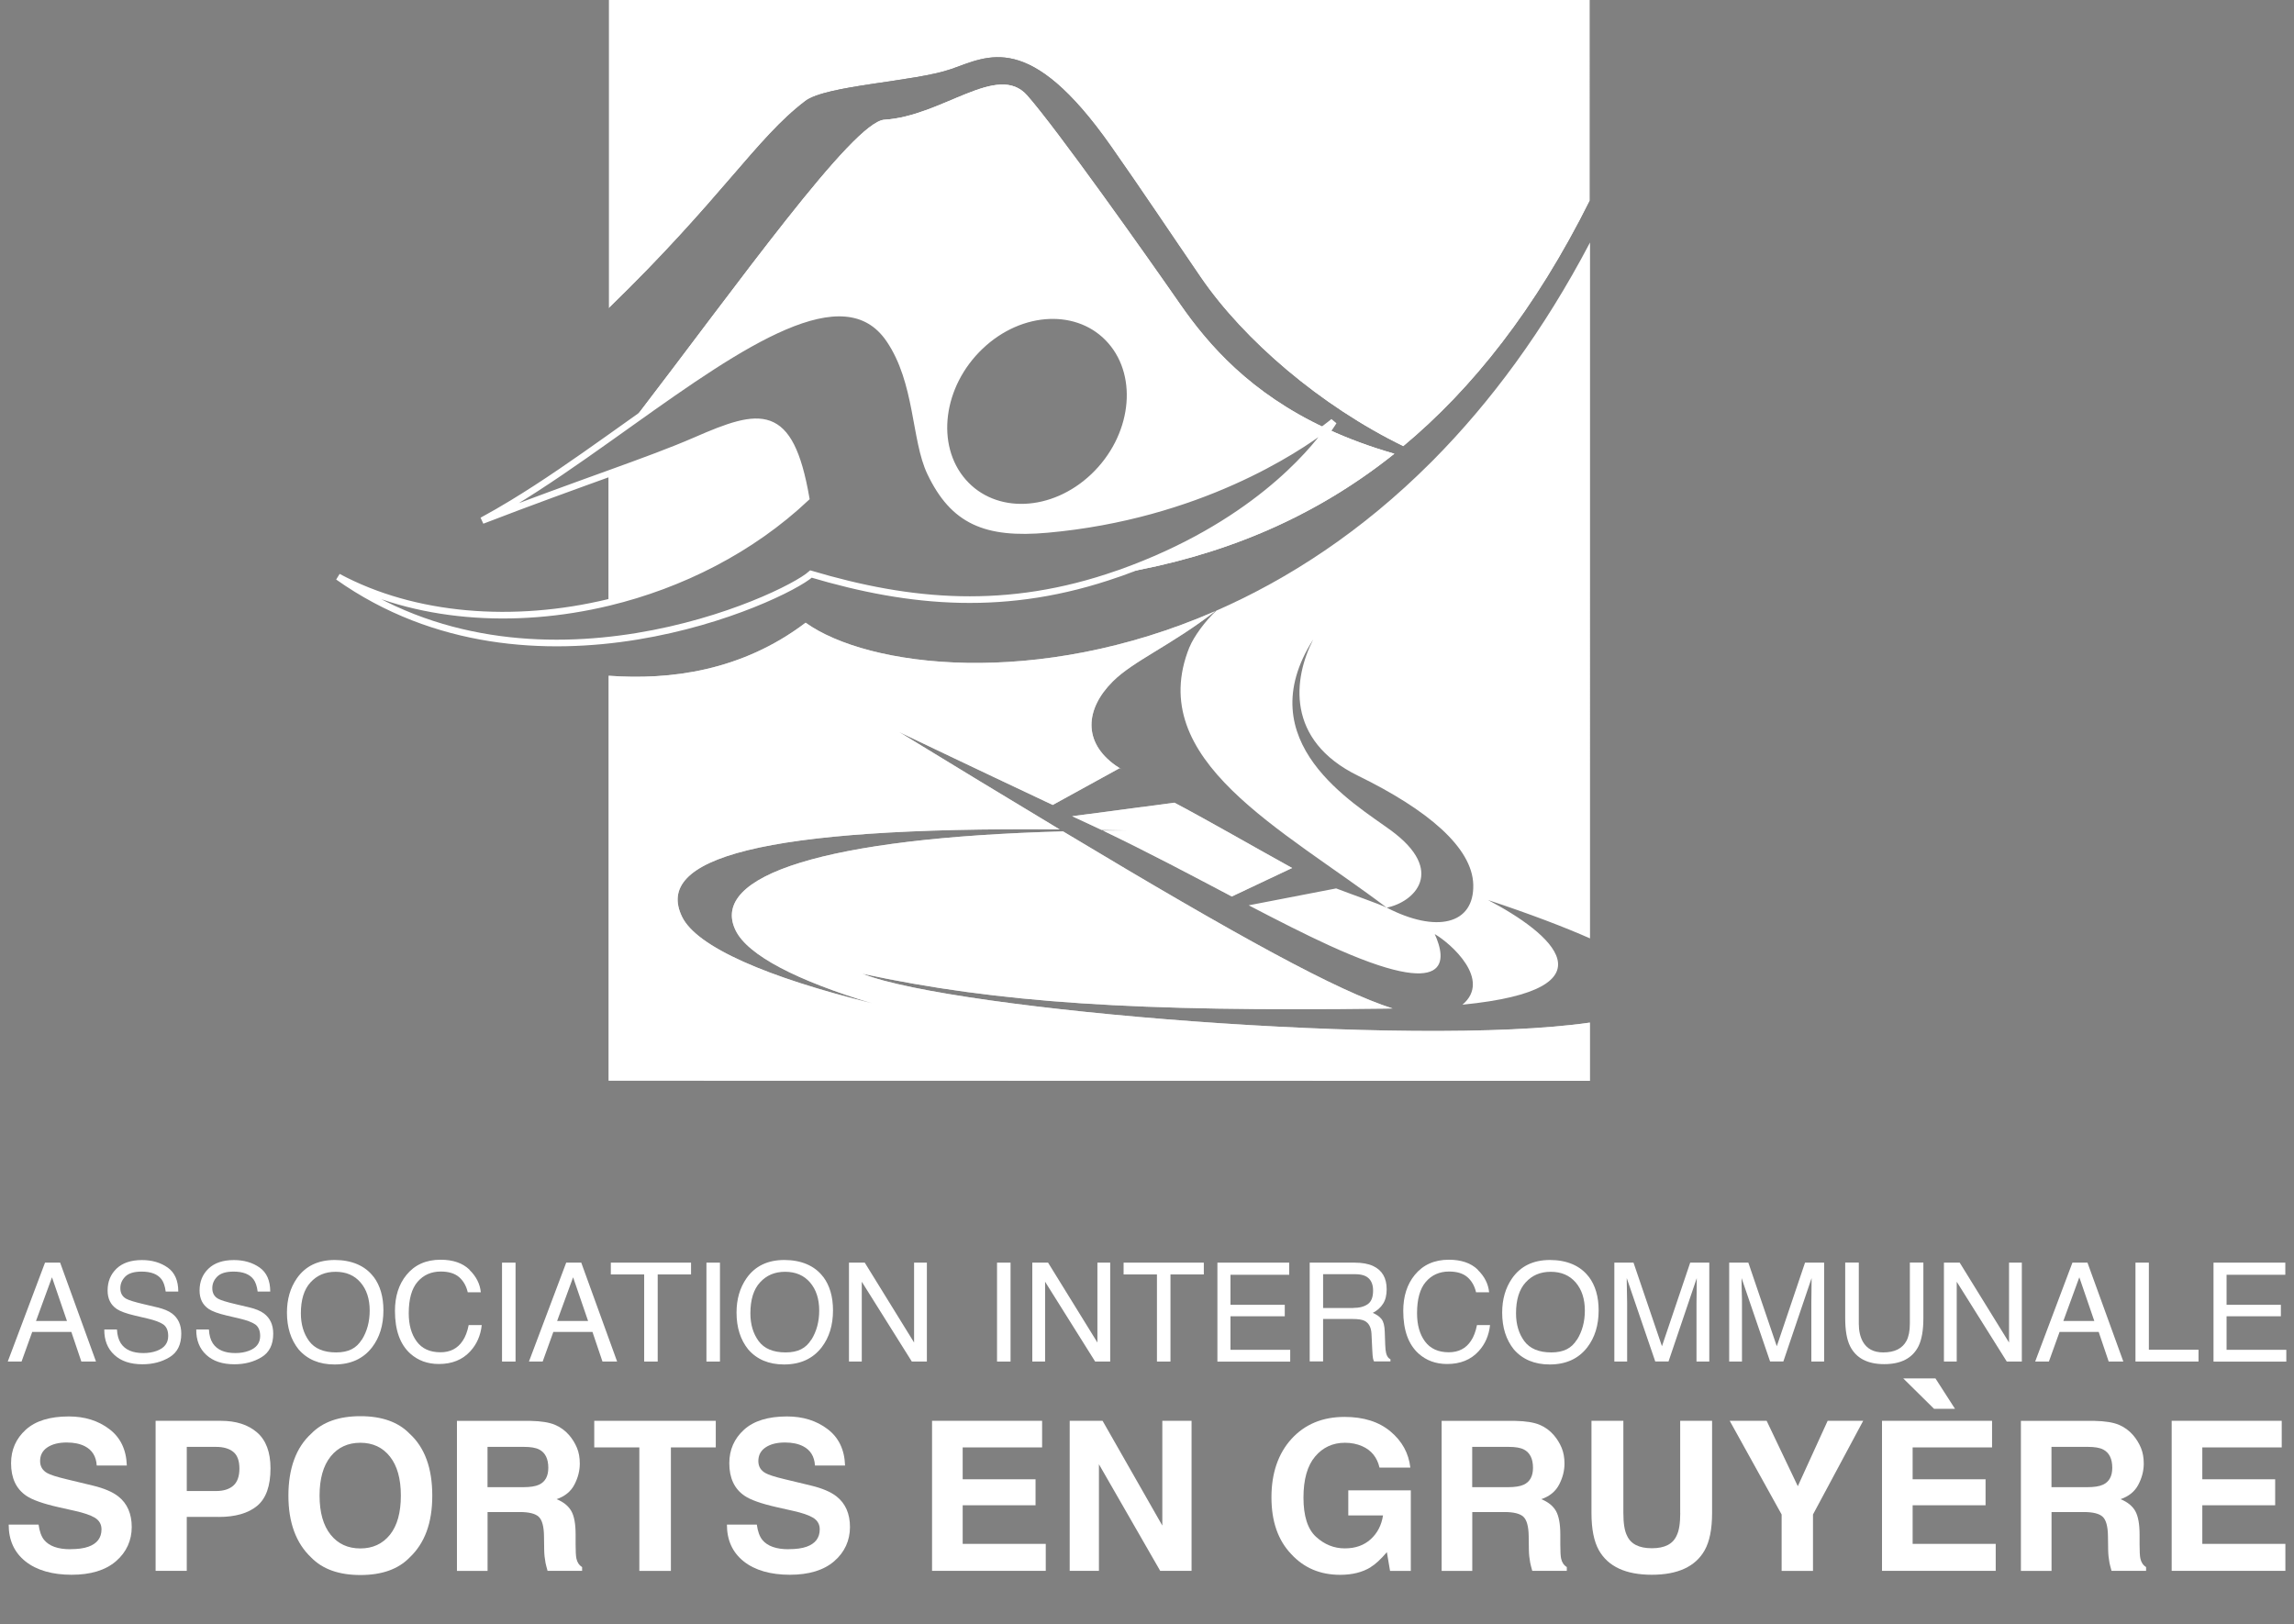 <svg xmlns="http://www.w3.org/2000/svg" id="Calque_1" viewBox="0 0 346 245"><rect x="0" y="0" width="346" height="245" fill="#808080" stroke="none"/><defs><style>      .st0, .st1 {        fill: none;      }      .st2, .st3 {        isolation: isolate;      }      .st4, .st3 {        fill: #fff;      }      .st1 {        stroke: #fff;      }      .st3 {        opacity: .6;      }    </style></defs><path class="st0" d="M91.81,0h148v163.03H91.81V0Z"></path><path d="M121.43,15.26c3.2-2.43,16.43-2.9,22.03-4.84,5.59-1.94,11.8-5.87,24.08,11.6,4.7,6.69,9.1,13.31,13.6,19.88,6.45,9.4,18,19.35,30.52,25.44,10.45-8.7,19.97-20.7,28.14-37.08V0H91.81v46.52c16.98-16.46,22.27-25.68,29.63-31.26Z"></path><path class="st4" d="M121.43,15.26c3.2-2.43,16.43-2.9,22.03-4.84,5.59-1.94,11.8-5.87,24.08,11.6,4.7,6.69,9.1,13.31,13.6,19.88,6.45,9.4,18,19.35,30.52,25.44,10.45-8.7,19.97-20.7,28.14-37.08V0H91.81v46.52c16.98-16.46,22.27-25.68,29.63-31.26Z"></path><path class="st4" d="M104.9,66.43c-3.63,1.58-7.81,3.11-13.1,5.02v19.4c10.95-2.64,21.49-7.96,29.77-15.75-2.43-13.91-6.86-12.97-16.67-8.68Z"></path><path class="st4" d="M104.9,66.43c-3.63,1.58-7.81,3.11-13.1,5.02v19.4c10.95-2.64,21.49-7.96,29.77-15.75-2.43-13.91-6.86-12.97-16.67-8.68Z"></path><path class="st4" d="M168.98,86.41c-.14.05-.28.09-.42.14.08-.01.16-.02.25-.04.2-.03.4-.07.59-.1,14.46-2.53,28.34-7.92,40.91-17.97-3.7-1.06-7-2.3-9.96-3.66-2.57,3.62-11.67,14.61-31.36,21.62h0Z"></path><path class="st4" d="M168.98,86.41c-.14.05-.28.09-.42.14.08-.01.16-.02.25-.04.2-.03.4-.07.59-.1,14.46-2.53,28.34-7.92,40.91-17.97-3.7-1.06-7-2.3-9.96-3.66-2.57,3.62-11.67,14.61-31.36,21.62h0Z"></path><path class="st4" d="M134.13,51.2c4.39,6.44,3.81,15.12,6.2,20.11,3.47,7.26,8.29,9.4,17.64,8.55,22.76-2.05,37.67-12.08,41.92-15.29-11.29-5.3-17.56-12.44-21.94-18.75-5.02-7.24-18.59-26.41-23.04-31.44-4.46-5.03-12.75,3.15-21.52,3.68-4.7.29-22.07,24.77-38.01,45.54,16.45-11.71,31.93-22.42,38.75-12.4ZM147.85,52.24c6.15-5.86,14.97-6.21,19.69-.79,4.73,5.42,3.57,14.56-2.59,20.42-6.15,5.86-14.97,6.21-19.69.79-4.72-5.42-3.57-14.56,2.59-20.42h0Z"></path><path class="st4" d="M134.13,51.2c4.39,6.44,3.81,15.12,6.2,20.11,3.47,7.26,8.29,9.4,17.64,8.55,22.76-2.05,37.67-12.08,41.92-15.29-11.29-5.3-17.56-12.44-21.94-18.75-5.02-7.24-18.59-26.41-23.04-31.44-4.46-5.03-12.75,3.15-21.52,3.68-4.7.29-22.07,24.77-38.01,45.54,16.45-11.71,31.93-22.42,38.75-12.4ZM147.85,52.24c6.15-5.86,14.97-6.21,19.69-.79,4.73,5.42,3.57,14.56-2.59,20.42-6.15,5.86-14.97,6.21-19.69.79-4.72-5.42-3.57-14.56,2.59-20.42h0Z"></path><path class="st0" d="M181.14,41.89c-4.5-6.57-8.91-13.19-13.6-19.88-12.28-17.47-18.48-13.54-24.08-11.6-5.6,1.95-18.82,2.41-22.03,4.84-7.35,5.58-12.64,14.8-29.63,31.26v19.62c1.19-.85,2.39-1.7,3.57-2.54,15.93-20.76,33.31-45.25,38-45.53,8.77-.53,17.06-8.71,21.52-3.68,4.46,5.03,18.02,24.2,23.04,31.44,4.38,6.31,10.65,13.45,21.94,18.75.83-.62,1.26-.99,1.26-.99,0,0-.26.44-.8,1.21,2.96,1.36,6.27,2.6,9.96,3.66.45-.36.9-.74,1.35-1.11-12.52-6.08-24.08-16.04-30.52-25.44h0Z"></path><g><path class="st1" d="M199.89,64.57c-4.25,3.21-19.16,13.24-41.92,15.29-9.35.84-14.17-1.29-17.64-8.55-2.39-4.99-1.81-13.67-6.2-20.11-6.83-10.03-22.31.69-38.75,12.4-1.19.84-2.38,1.7-3.57,2.54-4.87,3.46-9.77,6.88-14.52,9.76-1.5.92-3.03,1.79-4.57,2.63,1.89-.73,3.68-1.41,5.39-2.05,3.37-1.26,6.75-2.51,10.13-3.73l3.57-1.29c5.28-1.91,9.47-3.44,13.1-5.02,9.81-4.29,14.24-5.23,16.67,8.68-8.28,7.79-18.82,13.11-29.77,15.75-14.31,3.45-29.31,2.32-40.82-3.86,29.33,20.75,67.14,3.31,71.33-.42,15.04,4.46,29.59,5.8,46.24-.03.14-.05.28-.09.42-.14,19.7-7.02,28.79-18,31.36-21.62.54-.76.8-1.21.8-1.21,0,0-.43.37-1.26.99h0Z"></path><path class="st1" d="M164.96,71.87c6.15-5.86,7.31-15,2.59-20.42-4.72-5.42-13.54-5.07-19.69.79-6.15,5.85-7.31,15-2.59,20.42,4.72,5.42,13.54,5.07,19.69-.79h0Z"></path></g><path class="st4" d="M166.36,125.29c6.91,3.31,13.4,6.76,19.43,9.94l9.1-4.3c-5.86-3.23-12.23-6.93-17.75-9.85l-15.43,2.04c1.49.68,2.96,1.37,4.42,2.06,1.27.02,2.54.05,3.86.08-1.23,0-2.44.01-3.63.03h0Z"></path><path class="st3" d="M166.36,125.29c6.91,3.31,13.4,6.76,19.43,9.94l9.1-4.3c-5.86-3.23-12.23-6.93-17.75-9.85l-15.43,2.04c1.49.68,2.96,1.37,4.42,2.06,1.27.02,2.54.05,3.86.08-1.23,0-2.44.01-3.63.03h0Z"></path><path class="st4" d="M179.4,97.62c-6.86,17.06,14.09,27.43,29.75,39.29,4.15-.82,9.02-5.51.63-11.66-5.54-4.06-21.57-13.33-11.71-28.79-2.98,5.81-4.23,15.18,6.77,20.56,10.52,5.14,17.22,10.83,17.37,16.41.16,6.07-5.62,7.33-13.05,3.48-1.4-.65-4.62-1.75-7.63-2.9l-13.19,2.55c4.45,2.32,8.59,4.43,12.12,6.04,18.78,8.59,17.65,2.04,15.94-1.7,2.45,1.42,8.63,6.91,4.18,10.65,23.51-2.32,13.38-10.81,3.85-15.79,6.41,2.13,11.48,4.06,15.39,5.79V36.58c-7.03,13.38-15.07,24.15-23.6,32.77l-.46.46c-10.38,10.37-21.46,17.55-32.3,22.3-1.66,1.53-3.41,3.93-4.05,5.51Z"></path><path class="st0" d="M179.4,97.62c-6.86,17.06,14.09,27.43,29.75,39.29,4.15-.82,9.02-5.51.63-11.66-5.54-4.06-21.57-13.33-11.71-28.79-2.98,5.81-4.23,15.18,6.77,20.56,10.52,5.14,17.22,10.83,17.37,16.41.16,6.07-5.62,7.33-13.05,3.48-1.4-.65-4.62-1.75-7.63-2.9l-13.19,2.55c4.45,2.32,8.59,4.43,12.12,6.04,18.78,8.59,17.65,2.04,15.94-1.7,2.45,1.42,8.63,6.91,4.18,10.65,23.51-2.32,13.38-10.81,3.85-15.79,6.41,2.13,11.48,4.06,15.39,5.79V36.58c-7.03,13.38-15.07,24.15-23.6,32.77l-.46.46c-10.38,10.37-21.46,17.55-32.3,22.3-1.66,1.53-3.41,3.93-4.05,5.51Z"></path><path class="st4" d="M130.12,146.89c20.38,4.38,41.29,5.74,78.75,5.25.4,0,.79-.01,1.18-.02-8.38-2.68-22.82-10.56-49.71-26.71-35.81.96-53.43,6.65-49.39,14.93,1.85,3.79,9.31,7.59,20.62,11.01-15.88-3.93-26.47-8.5-28.69-13.05-4.28-8.78,11.59-13.6,56.94-13.19-8.09-4.87-16.16-9.76-24.21-14.69,0,0,10.96,5.25,23.17,11l10.08-5.54c.74.37.05.04-.6-.42-4.94-3.5-4.6-8.5-.42-12.67,3.1-3.1,8.99-5.56,15.45-10.6-26.96,11.75-52.4,8.46-61.78,1.74-9.67,7.33-20.5,8.67-29.71,8v61.08l148,.03v-8.79c-26.79,3.87-95.93-1.9-109.68-7.35h0Z"></path><path class="st3" d="M130.12,146.89c20.38,4.38,41.29,5.74,78.75,5.25.4,0,.79-.01,1.18-.02-8.38-2.68-22.82-10.56-49.71-26.71-35.81.96-53.43,6.65-49.39,14.93,1.85,3.79,9.31,7.59,20.62,11.01-15.88-3.93-26.47-8.5-28.69-13.05-4.28-8.78,11.59-13.6,56.94-13.19-8.09-4.87-16.16-9.76-24.21-14.69,0,0,10.96,5.25,23.17,11l10.08-5.54c.74.37.05.04-.6-.42-4.94-3.5-4.6-8.5-.42-12.67,3.1-3.1,8.99-5.56,15.45-10.6-26.96,11.75-52.4,8.46-61.78,1.74-9.67,7.33-20.5,8.67-29.71,8v61.08l148,.03v-8.79c-26.79,3.87-95.93-1.9-109.68-7.35h0Z"></path><path class="st0" d="M170,125.26c-1.29-.03-2.57-.06-3.86-.08l.22.11c1.2-.01,2.4-.02,3.63-.03h0ZM102.88,138.29c2.22,4.55,12.81,9.12,28.69,13.05-11.31-3.42-18.76-7.21-20.61-11.01-4.04-8.27,13.58-13.96,49.39-14.93l-.52-.31c-45.35-.41-61.23,4.42-56.94,13.19h0Z"></path><path class="st0" d="M224.41,135.76c9.52,4.98,19.65,13.47-3.85,15.79-.38.32-.79.6-1.23.84-1.99,1.1-4.75,1.17-9.28-.28-.39,0-.78.02-1.18.02-37.46.49-58.38-.88-78.75-5.25,13.76,5.46,82.89,11.23,109.68,7.35v-12.69c-3.91-1.74-8.98-3.66-15.39-5.79h0Z"></path><g><path class="st0" d="M222.2,133.42c-.15-5.57-6.84-11.26-17.37-16.4-11-5.38-9.75-14.75-6.77-20.56-9.86,15.45,6.17,24.72,11.71,28.78,8.4,6.15,3.52,10.85-.63,11.66,7.44,3.84,13.22,2.59,13.05-3.49h0Z"></path><path class="st0" d="M216.38,140.91c1.71,3.73,2.84,10.29-15.94,1.7-3.52-1.61-7.67-3.72-12.12-6.04l13.19-2.55c3.01,1.15,6.23,2.25,7.63,2.9-15.66-11.86-36.61-22.22-29.75-39.29.64-1.58,2.39-3.97,4.05-5.51l-.15.06c-6.45,5.05-12.34,7.5-15.44,10.6-4.17,4.17-4.52,9.17.42,12.67.65.46,1.33.79.6.42l-10.08,5.54c-12.21-5.75-23.17-11-23.17-11,8.05,4.93,16.12,9.83,24.21,14.69.18.1.35.21.52.31,26.89,16.14,41.34,24.03,49.71,26.71,4.53,1.45,7.29,1.38,9.28.28.44-.24.85-.52,1.23-.84,4.45-3.74-1.72-9.23-4.18-10.65h0ZM166.36,125.29c-1.54-.74-3.09-1.46-4.64-2.17l15.43-2.04c5.52,2.91,11.89,6.61,17.75,9.85l-9.1,4.3c-6.03-3.18-12.52-6.63-19.43-9.94h0Z"></path></g><g><path class="st4" d="M10.61,233.68c1.12,0,2.02-.12,2.72-.37,1.32-.47,1.98-1.35,1.98-2.62,0-.75-.33-1.33-.98-1.74-.66-.4-1.68-.75-3.09-1.06l-2.4-.54c-2.35-.53-3.98-1.11-4.88-1.73-1.53-1.04-2.29-2.68-2.29-4.9,0-2.03.74-3.71,2.21-5.05,1.47-1.34,3.64-2.01,6.5-2.01,2.39,0,4.42.63,6.1,1.9,1.68,1.26,2.57,3.1,2.65,5.5h-4.54c-.08-1.36-.68-2.33-1.78-2.9-.74-.38-1.65-.57-2.75-.57-1.22,0-2.19.25-2.92.74s-1.09,1.18-1.09,2.06c0,.81.36,1.41,1.07,1.81.46.27,1.44.58,2.95.94l3.9.94c1.71.41,3,.96,3.87,1.64,1.35,1.06,2.03,2.61,2.03,4.62s-.79,3.79-2.37,5.15c-1.58,1.37-3.82,2.05-6.7,2.05s-5.27-.67-6.96-2.02c-1.69-1.35-2.53-3.2-2.53-5.55h4.51c.14,1.03.42,1.81.84,2.32.77.93,2.08,1.4,3.95,1.4Z"></path><path class="st4" d="M32.98,228.81h-4.81v8.14h-4.7v-22.63h9.86c2.27,0,4.08.58,5.44,1.75,1.35,1.17,2.03,2.97,2.03,5.42,0,2.67-.68,4.56-2.03,5.67-1.35,1.11-3.28,1.66-5.79,1.66ZM35.19,224.1c.61-.54.92-1.4.92-2.58s-.31-2.02-.93-2.52c-.62-.5-1.49-.75-2.6-.75h-4.41v6.66h4.41c1.12,0,1.99-.27,2.61-.81Z"></path><path class="st4" d="M54.36,237.58c-3.23,0-5.71-.88-7.42-2.64-2.29-2.16-3.44-5.27-3.44-9.34s1.15-7.26,3.44-9.34c1.71-1.76,4.18-2.64,7.42-2.64s5.71.88,7.42,2.64c2.28,2.08,3.42,5.19,3.42,9.34s-1.14,7.18-3.42,9.34c-1.71,1.76-4.18,2.64-7.42,2.64ZM58.82,231.5c1.1-1.38,1.64-3.35,1.64-5.9s-.55-4.5-1.65-5.89c-1.1-1.39-2.59-2.08-4.46-2.08s-3.37.69-4.48,2.07-1.67,3.35-1.67,5.9.56,4.51,1.67,5.9,2.61,2.07,4.48,2.07,3.36-.69,4.47-2.07Z"></path><path class="st4" d="M78.42,228.08h-4.88v8.88h-4.62v-22.63h11.1c1.59.03,2.81.23,3.66.58.85.36,1.58.89,2.17,1.58.49.57.88,1.21,1.17,1.9s.43,1.49.43,2.38c0,1.08-.27,2.13-.81,3.17s-1.44,1.77-2.69,2.2c1.04.42,1.78,1.02,2.22,1.79.44.77.65,1.95.65,3.54v1.52c0,1.03.04,1.74.12,2.1.12.58.41,1.01.86,1.29v.57h-5.21c-.14-.5-.25-.91-.31-1.21-.12-.63-.19-1.29-.2-1.95l-.03-2.1c-.02-1.44-.28-2.41-.79-2.89-.51-.48-1.46-.72-2.85-.72ZM81.29,223.96c.94-.43,1.41-1.28,1.41-2.55,0-1.37-.46-2.29-1.37-2.76-.51-.27-1.28-.4-2.3-.4h-5.5v6.08h5.36c1.06,0,1.86-.12,2.4-.37Z"></path><path class="st4" d="M107.96,214.32v4.01h-6.77v18.63h-4.76v-18.63h-6.8v-4.01h18.33Z"></path><path class="st4" d="M118.94,233.68c1.12,0,2.02-.12,2.72-.37,1.32-.47,1.98-1.35,1.98-2.62,0-.75-.33-1.33-.98-1.74-.66-.4-1.68-.75-3.09-1.06l-2.4-.54c-2.35-.53-3.98-1.11-4.88-1.73-1.53-1.04-2.29-2.68-2.29-4.9,0-2.03.74-3.71,2.21-5.05,1.47-1.34,3.64-2.01,6.5-2.01,2.39,0,4.42.63,6.1,1.9,1.68,1.26,2.57,3.1,2.65,5.5h-4.54c-.08-1.36-.68-2.33-1.78-2.9-.74-.38-1.65-.57-2.75-.57-1.22,0-2.19.25-2.92.74s-1.09,1.18-1.09,2.06c0,.81.36,1.41,1.07,1.81.46.27,1.44.58,2.95.94l3.9.94c1.71.41,3,.96,3.87,1.64,1.35,1.06,2.03,2.61,2.03,4.62s-.79,3.79-2.37,5.15c-1.58,1.37-3.82,2.05-6.7,2.05s-5.27-.67-6.96-2.02c-1.69-1.35-2.53-3.2-2.53-5.55h4.51c.14,1.03.42,1.81.84,2.32.77.93,2.08,1.4,3.95,1.4Z"></path><path class="st4" d="M156.19,227.06h-10.99v5.82h12.53v4.07h-17.15v-22.63h16.6v4.01h-11.98v4.81h10.99v3.93Z"></path><path class="st4" d="M179.72,236.95h-4.73l-9.24-16.08v16.08h-4.41v-22.63h4.96l9.01,15.8v-15.8h4.41v22.63Z"></path><path class="st4" d="M206.74,236.4c-1.25.77-2.79,1.15-4.61,1.15-3,0-5.46-1.04-7.37-3.12-2-2.09-2.99-4.94-2.99-8.57s1.01-6.6,3.02-8.81c2.02-2.21,4.68-3.32,8-3.32,2.88,0,5.19.73,6.93,2.19,1.75,1.46,2.75,3.28,3,5.46h-4.65c-.36-1.55-1.23-2.63-2.63-3.24-.78-.34-1.64-.51-2.59-.51-1.82,0-3.32.69-4.49,2.07s-1.76,3.45-1.76,6.21.63,4.76,1.9,5.91c1.27,1.16,2.71,1.74,4.33,1.74s2.89-.46,3.9-1.37,1.64-2.12,1.87-3.6h-5.24v-3.78h9.43v12.15h-3.13l-.48-2.83c-.91,1.07-1.73,1.83-2.46,2.27Z"></path><path class="st4" d="M226.94,228.08h-4.88v8.88h-4.62v-22.63h11.1c1.59.03,2.81.23,3.66.58.86.36,1.58.89,2.17,1.58.49.57.88,1.21,1.17,1.9s.43,1.49.43,2.38c0,1.08-.27,2.13-.81,3.17s-1.44,1.77-2.69,2.2c1.04.42,1.78,1.02,2.22,1.79.43.77.65,1.95.65,3.54v1.52c0,1.03.04,1.74.12,2.1.12.58.41,1.01.86,1.29v.57h-5.21c-.14-.5-.25-.91-.31-1.21-.12-.63-.19-1.29-.2-1.95l-.03-2.1c-.02-1.44-.29-2.41-.79-2.89-.51-.48-1.46-.72-2.85-.72ZM229.81,223.96c.94-.43,1.41-1.28,1.41-2.55,0-1.37-.46-2.29-1.37-2.76-.51-.27-1.28-.4-2.3-.4h-5.5v6.08h5.36c1.06,0,1.86-.12,2.4-.37Z"></path><path class="st4" d="M253.42,228.23v-13.91h4.81v13.91c0,2.41-.37,4.28-1.12,5.62-1.39,2.46-4.05,3.69-7.97,3.69s-6.58-1.23-7.98-3.69c-.75-1.34-1.12-3.21-1.12-5.62v-13.91h4.81v13.91c0,1.56.18,2.69.55,3.41.57,1.27,1.82,1.9,3.75,1.9s3.16-.63,3.73-1.9c.37-.72.55-1.85.55-3.41Z"></path><path class="st4" d="M281.02,214.32l-7.57,14.13v8.51h-4.73v-8.51l-7.83-14.13h5.57l4.7,9.86,4.5-9.86h5.36Z"></path><path class="st4" d="M299.48,227.06h-11v5.82h12.53v4.07h-17.15v-22.63h16.6v4.01h-11.98v4.81h11v3.93ZM287.05,207.92h4.87l2.95,4.59h-3.16l-4.65-4.59Z"></path><path class="st4" d="M314.31,228.08h-4.88v8.88h-4.62v-22.63h11.1c1.59.03,2.81.23,3.66.58.85.36,1.58.89,2.17,1.58.49.57.88,1.21,1.17,1.9.29.7.43,1.49.43,2.38,0,1.08-.27,2.13-.81,3.17-.54,1.04-1.44,1.77-2.69,2.2,1.04.42,1.78,1.02,2.22,1.79.43.77.65,1.95.65,3.54v1.52c0,1.03.04,1.74.12,2.1.12.58.41,1.01.86,1.29v.57h-5.21c-.14-.5-.25-.91-.31-1.21-.12-.63-.19-1.29-.2-1.95l-.03-2.1c-.02-1.44-.28-2.41-.79-2.89-.51-.48-1.46-.72-2.85-.72ZM317.18,223.96c.94-.43,1.41-1.28,1.41-2.55,0-1.37-.46-2.29-1.37-2.76-.51-.27-1.28-.4-2.3-.4h-5.5v6.08h5.36c1.06,0,1.86-.12,2.39-.37Z"></path><path class="st4" d="M343.16,227.06h-10.99v5.82h12.53v4.07h-17.15v-22.63h16.6v4.01h-11.98v4.81h10.99v3.93Z"></path><g class="st2"><path class="st4" d="M6.78,190.46h2.29l5.41,14.92h-2.21l-1.51-4.47h-5.9l-1.61,4.47H1.17l5.62-14.92ZM10.1,199.26l-2.26-6.59-2.41,6.59h4.67Z"></path><path class="st4" d="M17.64,200.56c.05.85.24,1.53.58,2.06.65.99,1.78,1.48,3.41,1.48.73,0,1.4-.11,2-.33,1.16-.42,1.74-1.17,1.74-2.25,0-.81-.25-1.39-.74-1.74-.5-.34-1.28-.63-2.34-.88l-1.96-.46c-1.28-.3-2.18-.63-2.72-.99-.92-.62-1.38-1.55-1.38-2.79,0-1.34.45-2.44,1.35-3.3.9-.86,2.18-1.29,3.83-1.29,1.52,0,2.81.38,3.88,1.13,1.06.75,1.6,1.96,1.6,3.62h-1.9c-.1-.8-.31-1.41-.62-1.84-.59-.78-1.59-1.17-3.01-1.17-1.14,0-1.96.25-2.46.75s-.75,1.08-.75,1.75c0,.73.29,1.27.89,1.6.39.22,1.26.49,2.63.81l2.03.48c.98.23,1.73.54,2.26.94.92.7,1.38,1.71,1.38,3.04,0,1.65-.59,2.83-1.76,3.54-1.17.71-2.53,1.07-4.09,1.07-1.81,0-3.23-.47-4.25-1.42-1.02-.94-1.53-2.22-1.51-3.83h1.9Z"></path><path class="st4" d="M31.51,200.56c.05.85.24,1.53.58,2.06.65.99,1.78,1.48,3.41,1.48.73,0,1.4-.11,2-.33,1.16-.42,1.74-1.17,1.74-2.25,0-.81-.25-1.39-.74-1.74-.5-.34-1.28-.63-2.34-.88l-1.96-.46c-1.28-.3-2.18-.63-2.72-.99-.92-.62-1.38-1.55-1.38-2.79,0-1.34.45-2.44,1.35-3.3.9-.86,2.18-1.29,3.83-1.29,1.52,0,2.81.38,3.88,1.13,1.06.75,1.6,1.96,1.6,3.62h-1.9c-.1-.8-.31-1.41-.62-1.84-.59-.78-1.59-1.17-3.01-1.17-1.14,0-1.96.25-2.46.75s-.75,1.08-.75,1.75c0,.73.29,1.27.89,1.6.39.22,1.26.49,2.63.81l2.03.48c.98.23,1.73.54,2.26.94.92.7,1.38,1.71,1.38,3.04,0,1.65-.59,2.83-1.76,3.54-1.17.71-2.53,1.07-4.09,1.07-1.81,0-3.23-.47-4.25-1.42-1.02-.94-1.53-2.22-1.51-3.83h1.9Z"></path><path class="st4" d="M56.35,192.59c.99,1.32,1.48,3.01,1.48,5.07,0,2.23-.57,4.08-1.7,5.56-1.33,1.73-3.22,2.6-5.68,2.6-2.3,0-4.1-.76-5.41-2.27-1.17-1.46-1.76-3.31-1.76-5.55,0-2.02.5-3.74,1.5-5.18,1.29-1.84,3.19-2.76,5.71-2.76s4.58.85,5.85,2.54ZM54.57,202.1c.8-1.28,1.19-2.75,1.19-4.41,0-1.75-.46-3.17-1.38-4.24-.92-1.07-2.17-1.61-3.76-1.61s-2.8.53-3.78,1.59-1.46,2.62-1.46,4.69c0,1.65.42,3.05,1.25,4.18.84,1.13,2.19,1.7,4.07,1.7s3.07-.64,3.86-1.92Z"></path><path class="st4" d="M70.8,191.54c1.03,1,1.6,2.13,1.72,3.39h-1.97c-.22-.96-.66-1.72-1.31-2.29-.66-.56-1.57-.84-2.76-.84-1.44,0-2.61.52-3.5,1.55s-1.33,2.62-1.33,4.75c0,1.75.4,3.17,1.2,4.25.8,1.09,2,1.63,3.59,1.63,1.46,0,2.58-.57,3.34-1.72.41-.6.71-1.39.91-2.38h1.97c-.17,1.57-.75,2.89-1.73,3.95-1.17,1.28-2.75,1.92-4.74,1.92-1.71,0-3.15-.53-4.32-1.58-1.53-1.39-2.3-3.53-2.3-6.43,0-2.2.58-4.01,1.73-5.42,1.24-1.53,2.96-2.3,5.15-2.3,1.87,0,3.32.5,4.35,1.49Z"></path><path class="st4" d="M75.72,190.46h2.04v14.92h-2.04v-14.92Z"></path><path class="st4" d="M85.38,190.46h2.29l5.41,14.92h-2.21l-1.51-4.47h-5.9l-1.61,4.47h-2.07l5.62-14.92ZM88.7,199.26l-2.26-6.59-2.41,6.59h4.67Z"></path><path class="st4" d="M104.23,190.46v1.78h-5.03v13.14h-2.04v-13.14h-5.03v-1.78h12.1Z"></path><path class="st4" d="M106.55,190.46h2.04v14.92h-2.04v-14.92Z"></path><path class="st4" d="M124.16,192.59c.99,1.32,1.48,3.01,1.48,5.07,0,2.23-.57,4.08-1.7,5.56-1.33,1.73-3.22,2.6-5.68,2.6-2.3,0-4.1-.76-5.41-2.27-1.17-1.46-1.76-3.31-1.76-5.55,0-2.02.5-3.74,1.5-5.18,1.29-1.84,3.19-2.76,5.71-2.76s4.58.85,5.85,2.54ZM122.37,202.1c.8-1.28,1.19-2.75,1.19-4.41,0-1.75-.46-3.17-1.38-4.24-.92-1.07-2.17-1.61-3.76-1.61s-2.8.53-3.78,1.59-1.46,2.62-1.46,4.69c0,1.65.42,3.05,1.25,4.18.84,1.13,2.19,1.7,4.07,1.7s3.07-.64,3.86-1.92Z"></path><path class="st4" d="M128.05,190.46h2.38l7.44,12.05v-12.05h1.93v14.92h-2.27l-7.55-12.04v12.04h-1.93v-14.92Z"></path></g><g class="st2"><path class="st4" d="M150.38,190.46h2.04v14.92h-2.04v-14.92Z"></path><path class="st4" d="M155.7,190.46h2.38l7.44,12.05v-12.05h1.93v14.92h-2.27l-7.55-12.04v12.04h-1.93v-14.92Z"></path><path class="st4" d="M181.57,190.46v1.78h-5.03v13.14h-2.04v-13.14h-5.03v-1.78h12.1Z"></path><path class="st4" d="M183.62,190.46h10.83v1.83h-8.86v4.53h8.19v1.73h-8.19v5.06h9.01v1.78h-10.98v-14.92Z"></path><path class="st4" d="M197.55,190.46h6.78c1.12,0,2.04.17,2.76.5,1.38.64,2.06,1.81,2.06,3.52,0,.89-.18,1.62-.55,2.19-.37.57-.88,1.03-1.55,1.37.58.24,1.02.55,1.32.93s.46,1.01.49,1.88l.07,2c.02.57.07.99.14,1.27.12.47.34.78.65.91v.33h-2.48c-.07-.13-.12-.29-.16-.5-.04-.2-.07-.6-.1-1.18l-.12-2.49c-.05-.97-.4-1.63-1.06-1.96-.38-.18-.96-.27-1.77-.27h-4.47v6.4h-2.02v-14.92ZM204.11,197.29c.92,0,1.65-.19,2.19-.57.54-.38.8-1.06.8-2.05,0-1.06-.38-1.79-1.13-2.17-.4-.2-.94-.3-1.61-.3h-4.8v5.1h4.54Z"></path><path class="st4" d="M222.88,191.54c1.03,1,1.6,2.13,1.72,3.39h-1.97c-.22-.96-.66-1.72-1.31-2.29-.66-.56-1.57-.84-2.76-.84-1.44,0-2.61.52-3.5,1.55s-1.33,2.62-1.33,4.75c0,1.75.4,3.17,1.2,4.25s2,1.63,3.59,1.63c1.46,0,2.58-.57,3.34-1.72.41-.6.71-1.39.91-2.38h1.97c-.17,1.57-.75,2.89-1.73,3.95-1.17,1.28-2.75,1.92-4.74,1.92-1.71,0-3.15-.53-4.32-1.58-1.53-1.39-2.3-3.53-2.3-6.43,0-2.2.58-4.01,1.73-5.42,1.25-1.53,2.96-2.3,5.15-2.3,1.87,0,3.32.5,4.35,1.49Z"></path><path class="st4" d="M239.64,192.59c.99,1.32,1.48,3.01,1.48,5.07,0,2.23-.57,4.08-1.7,5.56-1.33,1.73-3.22,2.6-5.68,2.6-2.29,0-4.1-.76-5.41-2.27-1.17-1.46-1.76-3.31-1.76-5.55,0-2.02.5-3.74,1.5-5.18,1.29-1.84,3.19-2.76,5.71-2.76s4.58.85,5.85,2.54ZM237.85,202.1c.8-1.28,1.19-2.75,1.19-4.41,0-1.75-.46-3.17-1.38-4.24-.92-1.07-2.17-1.61-3.76-1.61s-2.8.53-3.78,1.59c-.98,1.06-1.46,2.62-1.46,4.69,0,1.65.42,3.05,1.25,4.18.84,1.13,2.19,1.7,4.07,1.7s3.07-.64,3.86-1.92Z"></path><path class="st4" d="M243.48,190.46h2.9l4.29,12.61,4.26-12.61h2.88v14.92h-1.93v-8.81c0-.3,0-.81.02-1.51s.02-1.46.02-2.27l-4.26,12.58h-2l-4.3-12.58v.46c0,.37.01.92.03,1.67.02.75.03,1.3.03,1.65v8.81h-1.93v-14.92Z"></path><path class="st4" d="M260.8,190.46h2.9l4.29,12.61,4.26-12.61h2.88v14.92h-1.93v-8.81c0-.3,0-.81.02-1.51s.02-1.46.02-2.27l-4.26,12.58h-2l-4.3-12.58v.46c0,.37,0,.92.03,1.67s.03,1.3.03,1.65v8.81h-1.93v-14.92Z"></path><path class="st4" d="M280.36,190.46v9.22c0,1.08.21,1.98.61,2.7.61,1.08,1.63,1.62,3.07,1.62,1.73,0,2.9-.59,3.52-1.76.33-.64.5-1.49.5-2.57v-9.22h2.04v8.38c0,1.83-.25,3.25-.74,4.24-.91,1.8-2.63,2.7-5.16,2.7s-4.24-.9-5.15-2.7c-.5-.99-.74-2.4-.74-4.24v-8.38h2.04Z"></path><path class="st4" d="M293.2,190.46h2.38l7.44,12.05v-12.05h1.93v14.92h-2.27l-7.55-12.04v12.04h-1.93v-14.92Z"></path><path class="st4" d="M312.56,190.46h2.29l5.41,14.92h-2.21l-1.51-4.47h-5.9l-1.61,4.47h-2.07l5.62-14.92ZM315.88,199.26l-2.26-6.59-2.41,6.59h4.67Z"></path><path class="st4" d="M322.09,190.46h2.02v13.14h7.49v1.78h-9.51v-14.92Z"></path><path class="st4" d="M333.86,190.46h10.83v1.83h-8.86v4.53h8.19v1.73h-8.19v5.06h9.01v1.78h-10.98v-14.92Z"></path></g></g></svg>